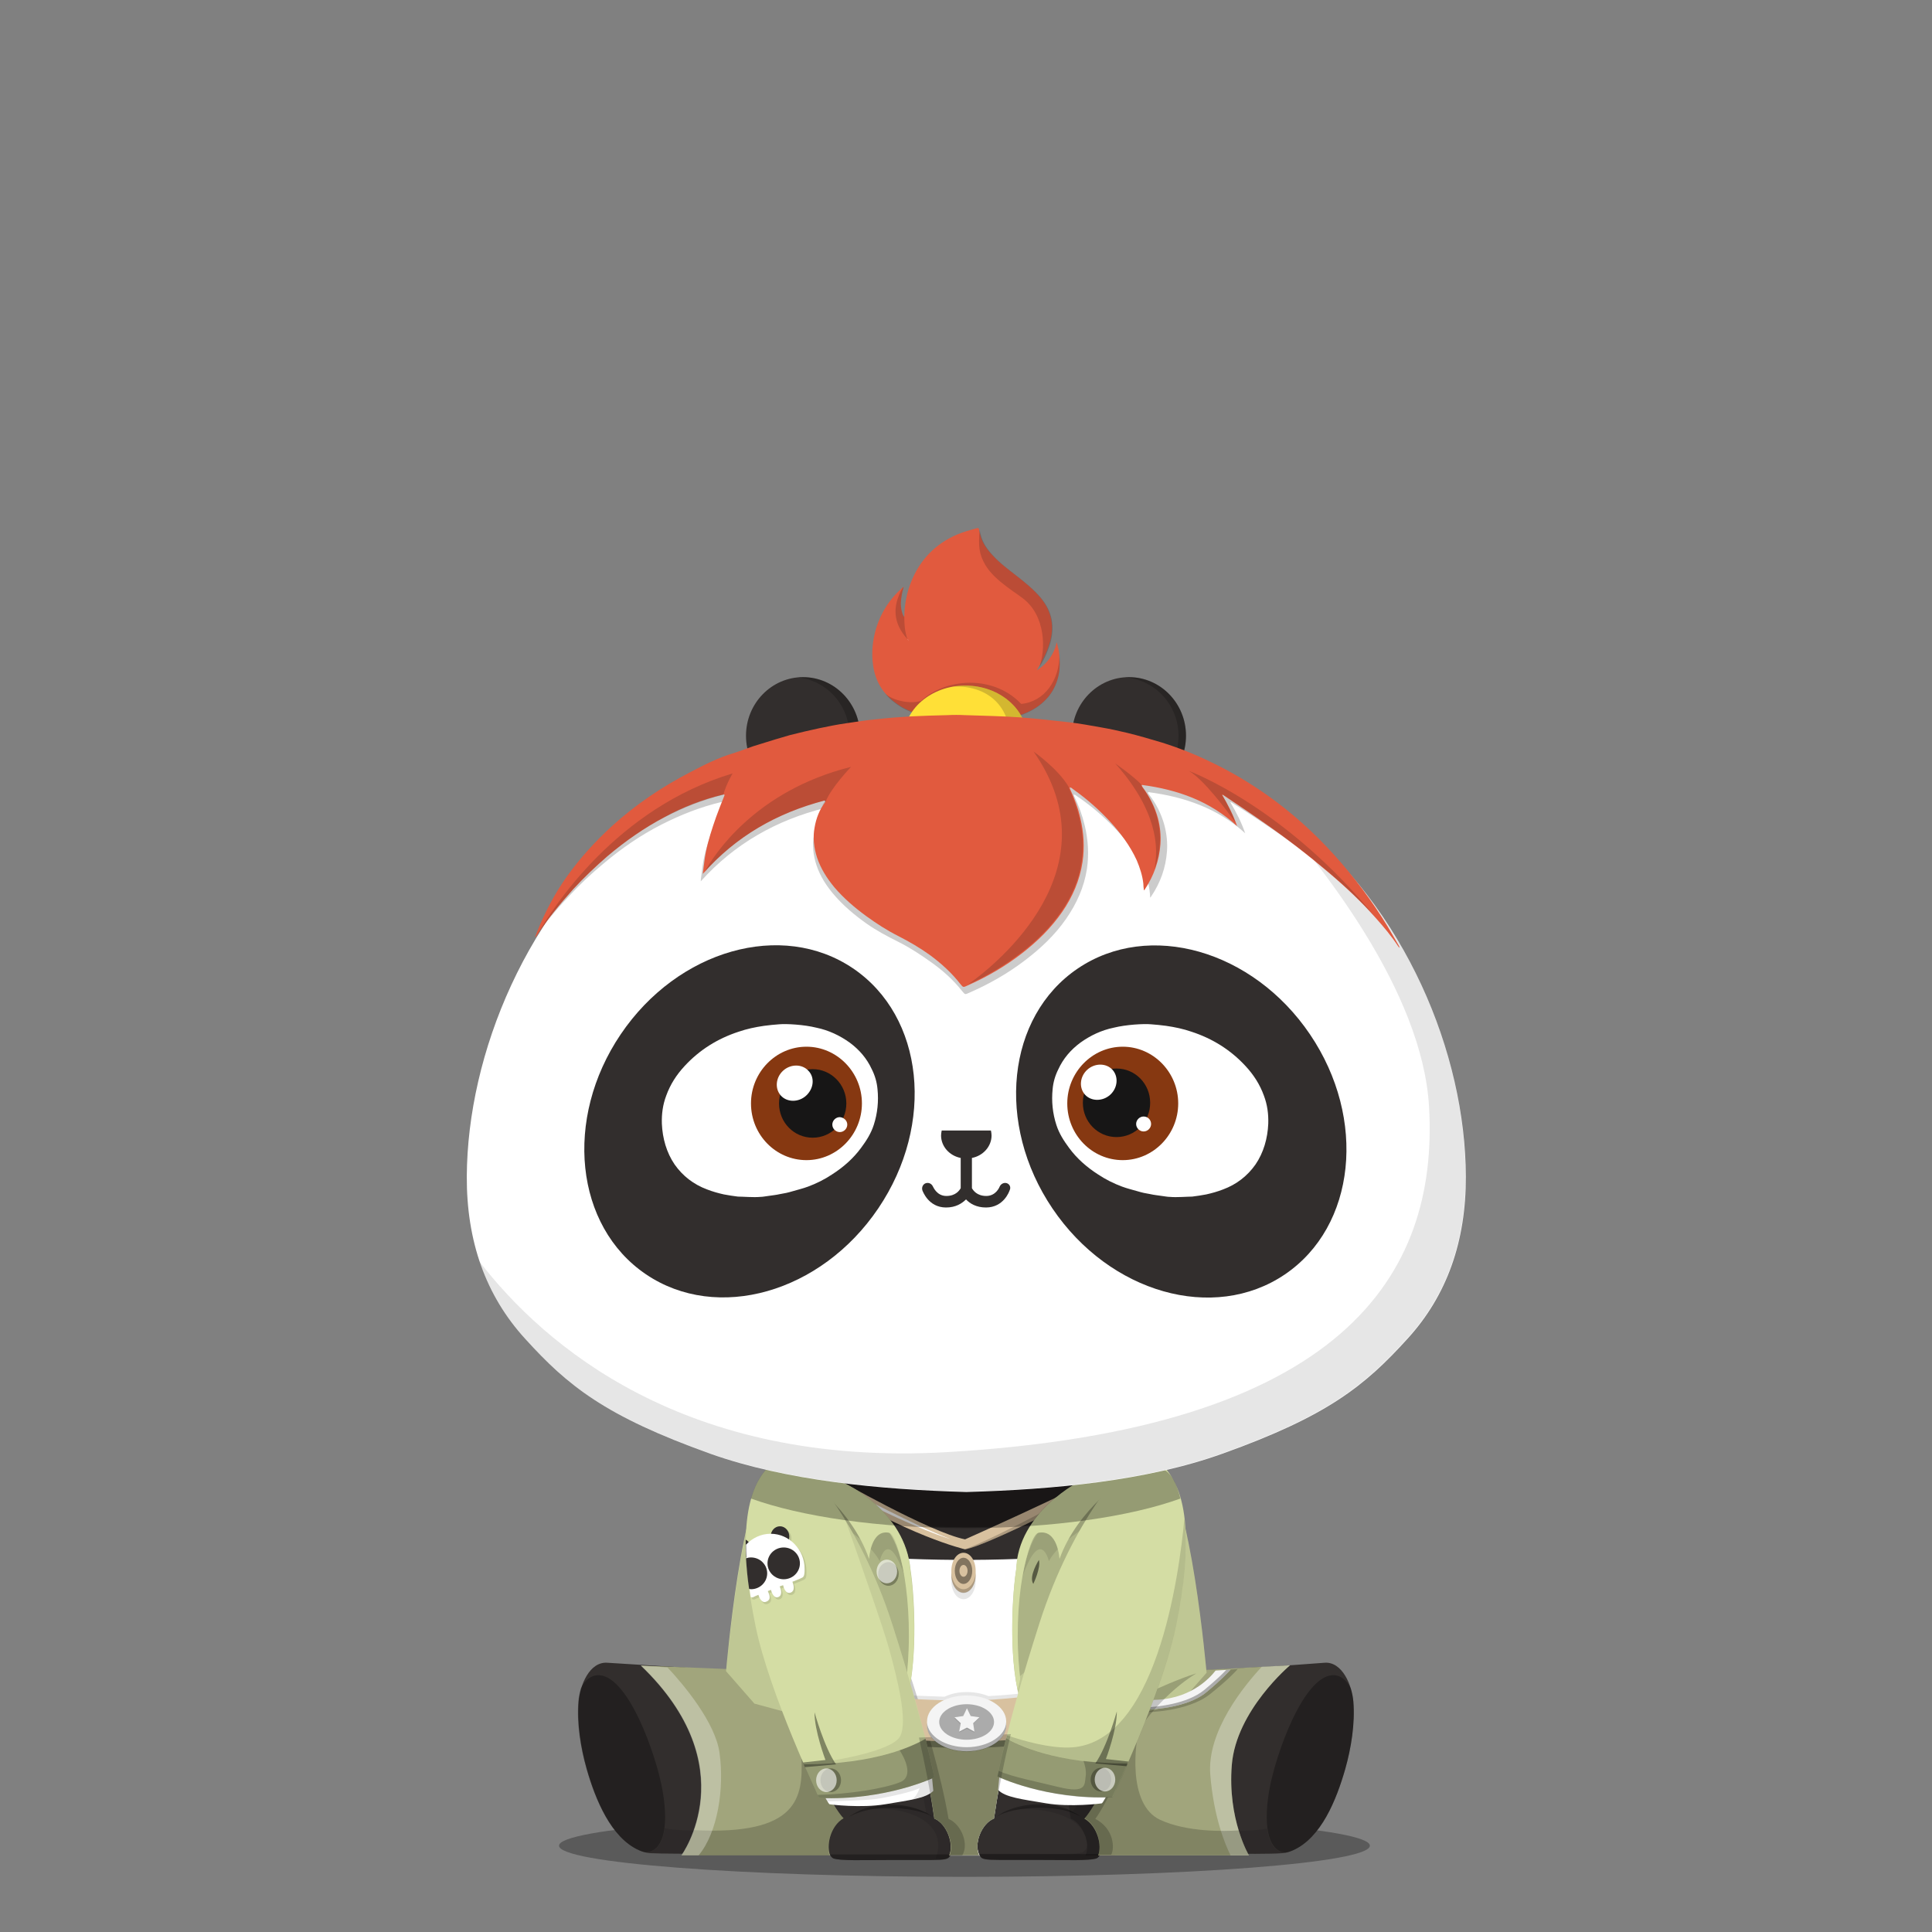 <svg version="1.1"  xmlns="http://www.w3.org/2000/svg" width="100%" height="100%" viewBox="0 0 620 620"><rect x="0" y="0" width="620" height="620" fill="#808080" stroke="none"/><g id="body"><g>		<path style="opacity:0.3;enable-background:new    ;" d="M439.6,592.3c0,5.5-58.3,10-130.1,10c-71.9,0-130.1-4.5-130.1-10   s58.3-10,130.1-10S439.6,586.8,439.6,592.3z"></path>	<path style="fill:#322E2D;" d="M195,533.6c-5.9-0.5-8.9,7.4-9.3,12.4c-0.6,7.1,0.7,15,2.6,21.7c2.8,9.8,7.8,22.1,16.8,26.1   c0.9,0.4,1.8,0.7,3.4,0.9c3.2,0.2,14.3,0.2,15.9,0.2c18.8,0.2,31,0.1,42.3,0.1l38.9,0.4h8.7l39-0.4c11.2,0,23.5,0.1,42.3-0.1   c1.6,0,12.7,0.1,15.9-0.2c1.6-0.1,2.5-0.5,3.4-0.9c9.1-4,14-16.3,16.8-26.1c1.9-6.7,3.2-14.7,2.6-21.7c-0.4-5-3.5-12.9-9.3-12.4   c-13.9,1.1-25.6,1.7-38.5,2.4l0.2-0.1c-0.6-4.6-2.5-13.1-3.7-22.2c-1.5-10.6-2.3-21.8-3-25c-1.2-5.8-2.3-14.7-6.9-17.2H246.9   c-4.6,2.5-5.7,11.4-6.9,17.2c-0.8,3.8-2.6,19-4.3,31.4c-0.9,6.8-1.8,12.3-2.3,15.9L195,533.6z"></path>	<path style="fill:#FFFFFF;" d="M252.6,543.6l28.5,51.9h39.7l37.6-53.6l28.3-5.9c-1.1-8.2-3.9-29.9-5.7-41.1   c-66.9,11-124,3.2-142.1,0.2c-1.7,11.3-4.5,32.7-5.6,40.9L252.6,543.6z"></path>	<path style="opacity:0.3;enable-background:new    ;" d="M191.5,537.6c-1.8,0.2-3.7,1.4-5.1,4.2l0,0c-0.4,1.4-0.7,2.9-0.8,4.1   c-0.6,7.1,0.7,15,2.6,21.7c2.8,9.8,7.8,22.1,16.8,26.1c0.7,0.3,1.3,0.6,2.3,0.7c5-0.2,7.6-6.9,5.3-19.9   C210.7,563.5,201.4,536.7,191.5,537.6z"></path>	<path style="opacity:0.3;enable-background:new    ;" d="M428.4,537.6c-9.9-0.9-19.2,25.9-21.1,37c-2.2,13,0.4,19.7,5.3,19.9   c0.9-0.2,1.6-0.4,2.3-0.7c9.1-4,14-16.3,16.8-26.1c1.9-6.7,3.2-14.6,2.6-21.7c-0.1-1-0.3-2.2-0.6-3.3l-0.2-0.8   C432.1,539,430.2,537.8,428.4,537.6z"></path>	<path style="opacity:0.1;enable-background:new    ;" d="M334.7,570.6l6,24.5l0,0l12.5-0.1c11.2,0,23.5,0.1,42.3-0.1   c1.6,0,12.7,0.1,15.9-0.2c0.4,0,0.8-0.1,1.1-0.1c-3.1-0.2-5.2-2.7-5.9-7.8l0,0c-5,1.1-36.7,3.2-42.1-10.4   c-10.1-25,16.8-38.5,16.8-38.5h-4.9h-13.1h-20.9l-1.7,11.8L334.7,570.6z"></path>	<path style="opacity:0.1;enable-background:new    ;" d="M281.1,556.2l-13.4-18.4h-16.4h-12.9c0,0,27,13.6,17,38.5   c-5.5,13.6-37.1,11.5-42.1,10.4l0,0c-0.7,5-2.8,7.6-5.9,7.8c0.3,0.1,0.7,0.1,1.1,0.1c3.2,0.2,14.3,0.2,15.9,0.2   c18.8,0.2,31,0.1,42.3,0.1l14.5-10.4v-28.3L281.1,556.2L281.1,556.2z"></path>	<path style="opacity:0.1;enable-background:new    ;" d="M199.6,590c0.1,0.1,0.3,0.2,0.4,0.4C199.8,590.2,199.7,590.1,199.6,590   L199.6,590z"></path>	<path style="opacity:0.2;enable-background:new    ;" d="M308.7,595.4c2.2-3.6-0.2-10.3-4.4-12c-4.5-26.7-22.2-78.4-30.6-89.8   l6.7,21.4l17,77.7l1.9,2.7L308.7,595.4L308.7,595.4z"></path>	<path style="opacity:0.2;enable-background:new    ;" d="M357.5,594.9c1.1-2,1-8.3-5.1-11.5c4-5.5,10.2-19.4,14.7-29.4   c1.8-3.9,13.5-35.4,12-54l-37.7,85.9l0.7,8.9L357.5,594.9z"></path>	<path style="fill:#322E2D;" d="M373.3,531.7c-1.2,3.8-6.4,17.7-8.2,21.6c-4.5,10-13.3,26.8-16.4,29.9c4.4,2.6,5.8,9.2,4.3,12.1   c-0.2,0.3-0.6,0.9-1.1,1.1c-2.4,0.8-8.8,0.5-19.3,0.5c-1.9,0-7.5,0-11.9,0c-4.5,0-5.6-0.3-6-1c-2.6-3.5,0-10.9,4.3-12.7   c4.2-28.9,12.4-53.4,16.1-63.7c0,0,12-41.1,30.7-49.5c0,0,4-1.2,6,0.8C371.9,470.7,387.5,484.5,373.3,531.7z"></path>	<path style="opacity:0.1;enable-background:new    ;" d="M373.3,531.7c8.8-29.2,6-45.3,2.9-53.8c-0.9-2.4-3.5-6.2-3.5-6.2   c5.5,30.1-10.4,75.8-12.1,79.7c-4.5,10-13.3,26.8-16.4,29.8c0.3,0.2,0.7,0.4,1,0.7c-9.2-4.3-20.2-1.1-20.2-1.1s8.9-1.1,16.1,1.9   c6.2,2.6,7.7,6.5,7.8,9.5c-0.1,0.4-0.2,0.8-0.4,1.1c-0.2,0.3-0.6,0.9-1.1,1.1c-2.4,0.8-8.8,0.5-19.3,0.5c-1.9,0-7.5,0-11.9,0   c-0.8,0-1.5,0-2.1,0c0.2,0.4,0.3,0.7,0.6,1c0.5,0.6,1.5,1,6,1c4.4,0,10,0,11.9,0c10.5,0,16.9,0.3,19.3-0.5c0.4-0.1,0.7-0.5,0.9-0.8   c0.8-1.8,0.7-4.7-0.4-7.3l-0.1-0.6c-0.2-0.2-0.4-0.5-0.6-0.7c-0.8-1.3-1.9-2.5-3.2-3.3c0.1-0.1,0.2-0.2,0.3-0.3c0,0-0.1,0-0.1-0.1   c1.6-1.6,4.9-7.1,8.2-13.4c2.9-5.5,5.9-11.5,7.9-16.1c0.1-0.1,0.2-0.4,0.3-0.7C367.1,548.8,372.2,535.4,373.3,531.7z"></path>	<g style="opacity:0.3;">		<g>			<g>				<path d="M319.9,583c0,0,0.3-0.2,0.9-0.7c0.3-0.2,0.7-0.4,1.1-0.7c0.5-0.2,1-0.5,1.6-0.7c2.4-1,5.9-1.9,9.9-1.9      c4-0.1,7.6,0.8,9.9,1.9c1.2,0.6,2.1,1.1,2.7,1.5s0.9,0.6,0.9,0.6s-0.4-0.2-1-0.5s-1.6-0.7-2.8-1.1c-2.4-0.8-5.9-1.3-9.7-1.3      c-3.8,0-7.3,0.6-9.7,1.3c-0.6,0.2-1.1,0.4-1.6,0.5c-0.5,0.2-0.9,0.4-1.2,0.5C320.3,582.8,319.9,583,319.9,583z"></path>			</g>		</g>	</g>	<path style="fill:#322E2D;" d="M246,531.7c1.2,3.8,6.4,17.7,8.2,21.6c4.5,10,13.3,26.8,16.4,29.9c-4.4,2.6-5.8,9.2-4.2,12.1   c0.2,0.3,0.6,0.9,1.1,1.1c2.4,0.8,8.8,0.5,19.3,0.5c1.9,0,7.5,0,11.9,0c4.5,0,5.6-0.3,6-1c2.6-3.5,0-10.9-4.3-12.7   c-4.2-28.9-12.4-53.4-16.1-63.7c0,0-12-41.1-30.7-49.5c0,0-4-1.2-6,0.8C247.4,470.7,231.7,484.5,246,531.7z"></path>	<path style="opacity:0.1;enable-background:new    ;" d="M304.8,588.4c-0.1-0.3-0.2-0.5-0.4-0.8l0,0l0,0c-1-1.8-2.4-3.3-4-4   c0-0.1,0-0.2,0-0.3c0,0-0.1,0-0.1-0.1c-4.2-28.9-12.4-53.4-16.1-63.7c0,0-6.9-23.7-18.4-38.8c8.1,22.4,27.7,77.2,31.4,101   c-9.2-4.2-20-1.1-20-1.1s8.9-1.1,16.1,1.9c11.4,4.8,6.9,14,6.9,14l1.4-0.1c-0.1,0.1-0.3,0.2-0.6,0.3c2.5-0.1,3.2-0.4,3.6-0.9   C306,594,305.9,591,304.8,588.4z"></path>	<g style="opacity:0.3;">		<g>			<g>				<path d="M299.3,583c0,0-0.4-0.2-1-0.5c-0.3-0.1-0.7-0.3-1.2-0.5s-1-0.3-1.6-0.5c-2.4-0.7-5.9-1.3-9.7-1.3      c-3.8-0.1-7.3,0.5-9.7,1.3c-1.2,0.4-2.2,0.8-2.8,1.1c-0.6,0.3-1,0.5-1,0.5s0.3-0.2,0.9-0.6c0.6-0.4,1.5-0.9,2.7-1.5      c2.4-1.1,5.9-2,9.9-1.9c4,0,7.5,0.9,9.9,1.9c0.6,0.3,1.1,0.5,1.6,0.7c0.4,0.3,0.8,0.5,1.1,0.7C299,582.7,299.3,583,299.3,583z"></path>			</g>		</g>	</g>	<path style="opacity:0.3;enable-background:new    ;" d="M267.4,596.4c2.4,0.8,8.8,0.5,19.3,0.5c1.9,0,7.5,0,11.8,0   c4.5,0,5.6-0.3,6-1c0.2-0.2,0.3-0.5,0.5-0.8h-38.7c0,0,0,0.1,0.1,0.1C266.5,595.7,266.9,596.2,267.4,596.4z"></path>	<path style="opacity:0.3;enable-background:new    ;" d="M351.9,596.3c-2.4,0.8-8.8,0.5-19.3,0.5c-1.9,0-7.5,0-11.9,0   c-4.5,0-5.6-0.3-6-1c-0.2-0.2-0.3-0.5-0.5-0.8H353c0,0,0,0.1-0.1,0.1C352.8,595.6,352.4,596.2,351.9,596.3z"></path>	<path style="opacity:0.3;enable-background:new    ;" d="M309.9,490.1c27.7,0,52.4-3.7,68.3-9.4c-1-4-2.5-7.7-5.2-9.2H246.9   c-2.7,1.5-4.2,5.2-5.2,9.2C257.5,486.4,282.2,490.1,309.9,490.1z"></path>	<g>		<path style="fill:#9D9D9D;" d="M377,476.6c0.1,0.3,0.2,0.6,0.3,0.9C377.2,477.2,377.1,476.9,377,476.6z"></path>		<path style="fill:#9D9D9D;" d="M375.9,474.4c0.2,0.3,0.3,0.6,0.5,0.9C376.2,475,376.1,474.7,375.9,474.4z"></path>		<path style="fill:#9D9D9D;" d="M376.5,475.5c0.1,0.3,0.3,0.6,0.4,0.9C376.8,476.1,376.6,475.8,376.5,475.5z"></path>		<path style="fill:#9D9D9D;" d="M374.7,472.8c0.2,0.2,0.4,0.5,0.6,0.7C375.1,473.2,374.9,473,374.7,472.8z"></path>		<path style="fill:#9D9D9D;" d="M375.3,473.5c0.2,0.2,0.4,0.5,0.5,0.8C375.7,474,375.5,473.8,375.3,473.5z"></path>		<path style="fill:#9D9D9D;" d="M373.9,472.1c0.2,0.2,0.4,0.4,0.6,0.6C374.3,472.4,374.1,472.2,373.9,472.1z"></path>		<path style="fill:#9D9D9D;" d="M373,471.5c0.3,0.1,0.5,0.3,0.7,0.5C373.6,471.8,373.3,471.6,373,471.5z"></path>		<path style="fill:#9D9D9D;" d="M378.3,480.7c0-0.1-0.1-0.2-0.1-0.3C378.2,480.4,378.2,480.5,378.3,480.7L378.3,480.7z"></path>		<path style="fill:#9D9D9D;" d="M377.4,477.7c0.1,0.3,0.2,0.7,0.3,1C377.6,478.3,377.5,478,377.4,477.7z"></path>		<path style="fill:#9D9D9D;" d="M377.8,479c0.1,0.3,0.2,0.6,0.3,1C378,479.6,377.9,479.3,377.8,479z"></path>		<path style="fill:#B7D08B;" d="M374.6,472.6l0.1,0.1C374.6,472.7,374.6,472.7,374.6,472.6z"></path>		<path style="fill:#B7D08B;" d="M378.1,480c0,0.1,0.1,0.2,0.1,0.4C378.1,480.2,378.1,480.1,378.1,480z"></path>		<path style="fill:#B7D08B;" d="M376.9,476.4c0,0.1,0,0.1,0.1,0.2C376.9,476.5,376.9,476.5,376.9,476.4z"></path>		<path style="fill:#B7D08B;" d="M373.8,472l0.1,0.1C373.9,472,373.8,472,373.8,472z"></path>		<path style="fill:#B7D08B;" d="M377.3,477.5c0,0.1,0,0.1,0.1,0.2C377.4,477.6,377.3,477.6,377.3,477.5z"></path>		<path style="fill:#B7D08B;" d="M376.4,475.3c0,0.1,0.1,0.1,0.1,0.2C376.4,475.4,376.4,475.4,376.4,475.3z"></path>		<path style="fill:#B7D08B;" d="M377.7,478.7c0,0.1,0.1,0.2,0.1,0.3C377.8,478.9,377.7,478.8,377.7,478.7z"></path>		<path style="fill:#B7D08B;" d="M375.8,474.3l0.1,0.1C375.9,474.4,375.9,474.4,375.8,474.3z"></path>	</g></g></g><g id="clothes"><g>		<path style="fill:#FFFFFF;" d="M319,583.6c4.2-28.9,12.4-53.4,16.1-63.7c0,0,2.7-9.4,7.6-20.2c-25.5,1.9-48.3,1.4-66.4,0.1   c4.9,10.7,7.6,20.1,7.6,20.1c3.6,10.3,11.8,34.8,16,63.7c4,1.7,6.4,8.1,4.8,11.8h9.5C312.5,591.6,315,585.2,319,583.6z"></path>	<path style="fill:#A1A57C;" d="M319,583.6c1.4-9.6,3.1-18.7,5.1-26.9l-29.2,1.1c1.8,7.9,3.6,16.6,4.9,25.8c4,1.7,6.4,8.1,4.8,11.8   h9.6C312.5,591.6,315,585.2,319,583.6z"></path>	<path style="opacity:0.2;enable-background:new    ;" d="M362.7,583.6c1.4-9.6,3.2-18.7,5.2-26.9l-29.2,1.1   c1.8,7.9,3.6,16.6,4.9,25.8c4,1.7,6.4,8.1,4.8,11.8h9.5C356.2,591.6,358.7,585.2,362.7,583.6z"></path>	<path style="fill:#A1A57C;" d="M414,534.4l-27.3,1.5c-5,0.9-16.4,6.6-16.4,6.6l-1.4,0.5c-1.8,4.4-3.7,8.8-4.5,10.7   c-4.5,10-13.3,26.8-16.4,29.9c4.3,2.5,5.7,8.8,4.4,11.8h48.4c0,0-6.9-11.5-5.5-29S414,534.4,414,534.4z"></path>	<path style="fill:#FFFFFF;" d="M371.7,471.1c-2-2-6-0.8-6-0.8c-9.7,4.4-17.6,17.6-22.9,29.3c11.6-0.9,23.8-2.2,36.4-4.2   C378.7,477.3,371.7,471.1,371.7,471.1z"></path>	<path style="fill:#3B3534;" d="M253.3,470.4c0,0-4-1.2-6,0.8c0,0-7,6.2-7.4,24.5c7.3,1.2,19.9,3,36.4,4.2   C271,488.1,263.1,474.8,253.3,470.4z"></path>	<path style="fill:#A1A57C;" d="M270.7,583.5c-3.1-3-11.9-19.8-16.4-29.9c-0.9-2-2.8-6.5-4.5-11c-4.4-2.2-16.7-7-16.7-7l-27.4-1.1   c33.9,32.5,13,60.9,13,60.9h47.7C265.1,592.4,266.4,586,270.7,583.5z"></path>	<path style="opacity:0.2;enable-background:new    ;" d="M270.7,583.5c-3.1-3-11.9-19.8-16.4-29.9c-0.9-2-2.8-6.5-4.6-11   c-1.6-0.8-4.1-1.8-6.7-2.8c5.2,5,13.8,14.7,14.2,24.3c0.5,12.6-0.8,25-34.7,23.2c-1.8,5.1-4,8.1-4,8.1h47.7   C265.1,592.4,266.4,586,270.7,583.5z"></path>	<path style="opacity:0.2;enable-background:new    ;" d="M304.4,583.7c-4.5-26.7-22.2-78.4-30.6-89.8l0.5,1.7   c6.1,12.3,9.6,24.2,9.6,24.2c3.6,10.3,11.8,34.9,16,63.8c4,1.7,6.4,8.1,4.8,11.8h4.1C311,591.9,308.6,585.5,304.4,583.7z"></path>	<path style="fill:#D8C19F;" d="M268.2,474.4c0,0,30.1,17.3,41.5,19.6c0,0,34.8-15.5,44.5-21.2l2.5,2.5c0,0-39,20.6-47,21.9   c0,0-19-4.4-45.2-21.4L268.2,474.4z"></path>	<ellipse style="opacity:0.1;enable-background:new    ;" cx="309.2" cy="507.4" rx="3.9" ry="5.8"></ellipse>	<path style="fill:#D8C19F;" d="M313.1,504.1c0-3.2-1.7-5.8-3.9-5.8s-3.9,2.6-3.9,5.8c0,0.2,0,0.4,0,0.6s0,0.4,0,0.6   c0,3.2,1.7,5.8,3.9,5.8s3.9-2.6,3.9-5.8c0-0.2,0-0.4,0-0.6S313.1,504.3,313.1,504.1z"></path>	<path style="opacity:0.2;enable-background:new    ;" d="M309.2,510c-2,0-3.7-2.3-3.9-5.2c0,0.2,0,0.4,0,0.6c0,3.2,1.7,5.8,3.9,5.8   s3.9-2.6,3.9-5.8c0-0.2,0-0.4,0-0.6C312.9,507.7,311.2,510,309.2,510z"></path>	<ellipse style="opacity:0.4;enable-background:new    ;" cx="309.2" cy="504.1" rx="2.8" ry="4.2"></ellipse>	<ellipse style="fill:#D8C19F;" cx="309.2" cy="504.1" rx="1.3" ry="1.9"></ellipse>	<path style="opacity:0.2;enable-background:new    ;" d="M355.4,474c-6.4,3.5-34.9,19.2-45.8,23.2c0.1,0,0.1,0,0.1,0   c8-1.2,47-21.9,47-21.9L355.4,474z"></path>	<path style="fill:#FFFFFF;" d="M273,478.6c0,0,20.4,10.9,32,15.3c0,0-10.3-2.8-33.5-14.9L273,478.6z"></path>	<path style="fill:#D4DDA4;" d="M233,536.3c0,0,5.1-60.5,14.7-64.5L260,468l11.2,8.1c0,0,19.3,8.7,21,27.7c1.1,6.8,2.5,27.3-1,41   l-20.3,9.7l-28.8-7.8L233,536.3z"></path>	<path style="opacity:0.1;enable-background:new    ;" d="M233,536.3c0,0,5.7-62.7,14.7-64.5L260,468l11.2,8.1c0,0,19.3,8.7,21,27.7   c1.1,6.8,2.5,27.3-1,41l-20.3,9.7l-28.8-7.8L233,536.3z"></path>	<path style="opacity:0.1;enable-background:new    ;" d="M263,476.1c0,0,13.2,12.5,15.6,23.1c0,0,0.2-8.5,5.9-8   c2,0.2,9.8,15.6,6.5,46.7l-2.6-2.3l-13-34.4L263,476.1z"></path>	<g>		<path style="opacity:0.1;enable-background:new    ;" d="M284.5,491.2c-3.5-0.3-4.9,2.9-5.5,5.4c1.4,1.5,2.6,3,3.3,4.4    c0,0,2.5-11.2,8,4.7C288.5,496.2,285.6,491.4,284.5,491.2z"></path>		<path style="opacity:0.1;enable-background:new    ;" d="M263.5,477.2l5.7,11.7c1.8,1.2,5,3.3,7.8,5.9c-3.4-7.5-10.3-14.9-13-17.6    C263.9,477.2,263.7,477.2,263.5,477.2z"></path>	</g>	<path style="fill:#D4DDA4;" d="M291.7,542.4c2.8-13.6,1.4-32.1,0.4-38.6c-1.7-19-21-27.7-21-27.7l-6.6-4.8l-1.8-0.7l-4.5,3.5   c0,0,15,9.8,20.7,26.2c0,0,0.5-9.7,6.5-8.4c2.8,0.8,8.3,21.2,5.5,47L291.7,542.4z"></path>	<path style="fill:#D4DDA4;" d="M387.2,536.8c0,0-5.1-58.6-14.5-65l-12.9-3.9l-11.7,8.1c0,0-20.2,8.7-22,27.7   c-1.1,6.8-2.6,27.3,1,41l21.3,9.7l30.2-7.8L387.2,536.8z"></path>	<path style="opacity:0.1;enable-background:new    ;" d="M387.2,536.8c0,0-5.1-58.6-14.5-65l-12.9-3.9l-14.7,8.1   c0,0-17.8,8.8-19,27.7c-1.1,6.8-2.6,27.3,1,41l21.3,9.7l30.2-7.8L387.2,536.8z"></path>	<path style="opacity:0.1;enable-background:new    ;" d="M356.7,476.1c0,0-13.9,12.5-16.4,23.1c0,0-0.3-8.5-6.2-8   c-2.1,0.2-10.2,15.6-6.8,46.7l2.7-2.3l13.6-34.4L356.7,476.1z"></path>	<g>		<path style="opacity:0.1;enable-background:new    ;" d="M333.2,491.6c3.7-0.3,6.2,2.5,6.8,5c-1.5,1.5-2.7,3-3.4,4.4    c0,0-2.6-11.2-8.4,4.7C330,496.2,332,491.8,333.2,491.6z"></path>		<path style="opacity:0.1;enable-background:new    ;" d="M356.1,477.2l-6,11.7c-1.9,1.2-5.2,3.3-8.2,5.9    c3.5-7.5,10.8-14.9,13.6-17.6C355.7,477.2,355.9,477.2,356.1,477.2z"></path>	</g>	<path style="fill:#D4DDA4;" d="M326.6,542.4c-2.9-13.6-1.5-32.1-0.5-38.6c0.4-18.7,21-28.8,21-28.8l8-4.4l4.7-2.6l1.8,6.1   c0,0-15.7,9.8-21.6,26.2c0,0-0.5-9.7-6.8-8.4c-3,0.8-8.7,21.2-5.8,47L326.6,542.4z"></path>	<path style="opacity:0.3;fill:#FFFFFF;enable-background:new    ;" d="M414,534.4l-9.1,0.5c-5.5,5.9-17.7,20.7-16.5,34.7   c1.1,13.5,4.7,22.2,6.5,25.8h5.9c0,0-6.9-11.5-5.5-29S414,534.4,414,534.4z"></path>	<path style="opacity:0.3;fill:#FFFFFF;enable-background:new    ;" d="M224.2,595.4c6.1-7.3,8.3-21.4,6.7-32.9   c-1.3-9.7-11.6-22-16.7-27.4l-8.6-0.6c33.9,32.5,13,60.9,13,60.9H224.2z"></path>	<g>		<path style="opacity:0.2;enable-background:new    ;" d="M394.9,535.8c-0.9,1-3,3.3-7.7,7.2c-6.5,5.4-18.5,5.6-19.4,5.6l-0.5,0.9    c0,0,13.8,0,21.1-5.9c6.1-4.9,8.2-7.3,8.8-8L394.9,535.8z"></path>		<path style="fill:#F4F4F4;" d="M369.3,545.5l-1.6,3.1c0,0,12.8,0,19.5-5.6c4.7-3.9,6.8-6.2,7.7-7.2l-4.8,0.3    C388,538.8,381.5,545.7,369.3,545.5z"></path>		<path style="opacity:0.3;enable-background:new    ;" d="M386.5,542.3c-5.6,4.6-15.2,5.4-18.4,5.6l-0.4,0.7c0,0,12.8,0,19.5-5.6    c4.7-3.9,6.8-6.2,7.7-7.2l-1.4,0.1C392.3,537.2,390.2,539.2,386.5,542.3z"></path>	</g>	<path style="opacity:0.1;enable-background:new    ;" d="M328.3,549.9l0.8-6.6c0,0-6,0.7-11.9,1c-2-0.8-4.3-1.3-6.9-1.3   c-2.7,0-5.1,0.5-7.2,1.5c-6.1-0.2-12.6-0.5-12.6-0.5l0.5,6h37.3L328.3,549.9L328.3,549.9z"></path>	<path style="opacity:0.3;enable-background:new    ;" d="M290.9,547.1c0,0,12.8,0.7,19.4,0.7s18.4-1.3,18.4-1.3l-1.6,13.5   c0,0-12,1.7-31,0.5l-4.2-0.8L290.9,547.1z"></path>	<path style="fill:#D8C19F;" d="M290.4,545.1c0,0,13.1,0.7,19.8,0.7c6.7,0,18.8-1.3,18.8-1.3l-1.6,13.5c0,0-12.3,1.7-31.7,0.5   l-4.2-0.8L290.4,545.1z"></path>	<path style="opacity:0.2;enable-background:new    ;" d="M348,583.5c4.3,2.5,5.7,8.8,4.4,11.8h48.4c0,0-1.7-2.9-3.3-7.9   c-4.5,0.3-16.6,0.6-25.2-3.4c-10.8-5-7.8-25.6-6.8-28.5c0.8-2.3,8.6-12.5,18.4-18.5c-5.6,1.7-13.6,5.4-13.6,5.4l-1.4,0.5   c-1.8,4.4-3.7,8.8-4.5,10.7C359.9,563.7,351.1,580.5,348,583.5z"></path>	<path style="opacity:0.2;enable-background:new    ;" d="M377.8,512.6c-0.9,5.7-2.4,12.2-4.6,19.4c-1.2,3.8-7,17.7-8.7,21.6   c-4.5,10-13.3,26.8-16.4,29.9c4.2,2.5,5.6,8.6,4.4,11.7h4.1c1.1-2,1-8.3-5.1-11.5c4-5.5,10.2-19.4,14.7-29.4   C367.6,551.2,375.5,530.4,377.8,512.6z"></path>	<path style="fill:#FFFFFF;" d="M264.2,575.7c0,0,1.7,3.2,2,3.3s10.2,1.3,17.9,0c7.7-1.3,13.1-1.9,15.4-4.3l-0.5-5.2l-15.7,2.6   L264.2,575.7z"></path>	<path style="fill:#D4DDA4;" d="M258.5,470.6c0,0,17,16.8,27.8,50.5s13.5,49.3,13.5,49.3s-15.5,7.5-36.9,6.6c0,0-15.9-33.2-20.4-55   s-5.2-42.5,4.5-51.6C256.6,461.4,258.5,470.6,258.5,470.6z"></path>	<path style="opacity:0.3;enable-background:new    ;" d="M297,558c-3.5,2.1-15.9,8.2-39,8.2c2.8,6.5,4.9,10.8,4.9,10.8   c21.4,0.9,36.9-6.6,36.9-6.6S299.1,566.4,297,558z"></path>	<path style="opacity:0.4;enable-background:new    ;" d="M258.3,567.1l10-0.9c-3.8-5.4-6.9-16.7-6.9-16.7   c-0.1,5.8,3.5,15.3,3.5,15.3l-7.2,0.8C257.9,566.1,258.1,566.6,258.3,567.1z"></path>	<ellipse style="opacity:0.3;enable-background:new    ;" cx="266.6" cy="571.3" rx="3.3" ry="3.8"></ellipse>	<ellipse style="opacity:0.6;fill:#FFFFFF;enable-background:new    ;" cx="265.2" cy="571.3" rx="3.3" ry="3.8"></ellipse>	<ellipse style="opacity:0.3;enable-background:new    ;" cx="285.1" cy="505.1" rx="3.3" ry="3.8"></ellipse>	<ellipse style="opacity:0.6;fill:#FFFFFF;enable-background:new    ;" cx="284.6" cy="504.3" rx="3.3" ry="3.8"></ellipse>	<path style="opacity:0.2;enable-background:new    ;" d="M297,558c-1.4,0.8-4.1,2.2-8.3,3.7c1.6,2.4,4.6,8.4,0.2,10.2   c-5.2,2.1-16.6,3.9-26.5,4.1c0.3,0.7,0.5,1,0.5,1c21.4,0.9,36.9-6.6,36.9-6.6S299.1,566.4,297,558z"></path>	<g style="opacity:0.2;">		<path style="opacity:0.35;enable-background:new    ;" d="M266.9,565l0.3,0.9c17.2-1.3,26.8-6.1,29.8-7.9    c-2.1-8.1-5.4-20.3-10.7-36.9c-4.5-14.1-10-25.1-15-33.3c4.7,13.3,12.4,35.3,14.1,41.6c2.5,9.2,6.1,23.1,3.4,27.9    C286,562.1,266.9,565,266.9,565z"></path>	</g>	<path style="opacity:0.1;enable-background:new    ;" d="M265,577.1c0.2,0.3,0.4,0.7,0.6,1c2.8-0.1,12.1-0.3,15.6-0.8   c4.2-0.6,12.1-2.4,13.9-3.5c0,0-0.5,2-2.2,3.6c3.1-0.7,5.3-1.4,6.6-2.8l-0.4-4.1C296.2,572,282.9,577.4,265,577.1z"></path>	<path style="opacity:0.1;enable-background:new    ;" d="M258.8,504.2c0-4-2-7.4-5-9.4c0.1-0.3,0.2-0.6,0.2-1c0-1.8-1.4-3.3-3-3.3   c-1.4,0-2.6,1-2.9,2.4c-0.1,0-0.1,0-0.2,0c-2.7,0-5.1,1-7,2.6c-0.3-0.3-0.6-0.6-1-0.8c0,0.6,0,1.1,0,1.7l0,0c0,0.1,0,0.3,0,0.4   c0,1.2,0,2.4,0.1,3.6l0,0l0,0l0,0c0,0.1,0,0.2,0,0.3l0,0c0.2,3.2,0.5,6.5,1,9.8l0,0c0.1,0.9,0.2,1.8,0.4,2.7   c0.2,0.1,0.5,0.1,0.7,0.1c0.6-0.3,1.2-0.6,1.8-0.8c0.2,0.8,1,2.8,2.5,2.2c1.8-0.7,0.9-2.4,0.5-3.4c0.3-0.1,0.7-0.3,1-0.4   c0.2,0.7,0.9,2.9,2.4,2.3c1.4-0.6,0.8-2.6,0.4-3.4c0.4-0.1,0.7-0.3,1.1-0.4c0.2,0.8,0.8,2.9,2.4,2.4c1.6-0.6,0.9-2.7,0.6-3.5   c1-0.4,2.1-0.8,3.1-1.3C258.9,506.7,258.8,505.3,258.8,504.2z"></path>	<path style="fill:#322E2D;" d="M239.4,499.9c0.9-0.6,1.6-1.6,1.6-2.9s-0.7-2.4-1.7-2.9C239.3,495.9,239.3,497.9,239.4,499.9z"></path>	<ellipse style="fill:#322E2D;" cx="250.3" cy="493.1" rx="3" ry="3.3"></ellipse>	<path style="fill:#FFFFFF;" d="M355.6,575.4c0,0-1.7,3.2-2,3.3s-10.2,1.3-17.9,0c-7.7-1.3-13.1-1.9-15.4-4.3l0.5-5.2l15.7,2.6   L355.6,575.4z"></path>	<path style="fill:#D4DDA4;" d="M361.4,470.3c0,0-17,16.8-27.8,50.5s-13.5,49.3-13.5,49.3s15.5,7.5,36.9,6.6c0,0,15.9-33.2,20.4-55   s5.2-42.5-4.5-51.6S361.4,470.3,361.4,470.3z"></path>	<g style="opacity:0.35;">		<path style="opacity:0.43;enable-background:new    ;" d="M361.9,566c-2.5,5.7-4.4,9.6-4.8,10.6    C357.5,575.6,359.4,571.6,361.9,566z"></path>		<path style="opacity:0.43;enable-background:new    ;" d="M357,576.6c-0.1,0.1-0.1,0.2-0.1,0.2S357,576.7,357,576.6z"></path>		<path style="opacity:0.43;enable-background:new    ;" d="M380.1,487.3c-1.7,18.1-9,73.2-37.3,73.5c-6.3,0.1-14-2-19.6-3.9    c-0.1,0.3-0.2,0.6-0.2,0.9c3.5,2.1,15.9,8.2,38.9,8.2c5.1-11.6,12.6-30.2,15.5-44.2C380,509.2,381.3,497.1,380.1,487.3z"></path>	</g>	<path style="opacity:0.3;enable-background:new    ;" d="M322.9,557.8c3.5,2.1,15.9,8.2,39,8.2c-2.8,6.5-4.9,10.8-4.9,10.8   c-21.4,0.9-36.9-6.7-36.9-6.7S320.8,566.1,322.9,557.8z"></path>	<path style="opacity:0.4;enable-background:new    ;" d="M361.5,566.8l-10-0.9c3.8-5.4,6.9-16.7,6.9-16.7   c0.1,5.8-3.5,15.3-3.5,15.3l7.2,0.8C361.9,565.8,361.7,566.3,361.5,566.8z"></path>	<path style="opacity:0.2;enable-background:new    ;" d="M347.7,565.1c0.4,1.1,1,3.2,0.7,5c-0.4,2.5,0.4,5.6-8.6,3.4   c-7.2-1.8-14.8-3.2-19.3-5.2c-0.3,1.2-0.4,1.8-0.4,1.8s15.4,7.5,36.8,6.6c0,0,2.1-4.3,4.9-10.8   C356.6,565.9,351.9,565.6,347.7,565.1z"></path>	<ellipse style="opacity:0.3;enable-background:new    ;" cx="353.3" cy="571.1" rx="3.3" ry="3.8"></ellipse>	<ellipse style="opacity:0.6;fill:#FFFFFF;enable-background:new    ;" cx="354.6" cy="571.1" rx="3.3" ry="3.8"></ellipse>	<path style="fill:#FFFFFF;" d="M258.2,503.5c0-6.2-4.9-11.3-10.9-11.3c-3.1,0-5.9,1.4-7.9,3.5c0,5.3,0.6,10.9,1.5,16.8   c0.2,0.1,0.5,0.1,0.7,0.1c0.6-0.3,1.2-0.6,1.8-0.8c0.2,0.8,1,2.8,2.5,2.2c1.8-0.7,0.9-2.4,0.5-3.4c0.3-0.1,0.7-0.3,1-0.4   c0.2,0.7,0.9,2.9,2.4,2.3c1.4-0.6,0.8-2.6,0.4-3.4c0.4-0.1,0.7-0.3,1.1-0.4c0.2,0.8,0.8,2.9,2.4,2.4c1.6-0.6,0.9-2.7,0.6-3.5   c1-0.4,2.1-0.8,3.1-1.3C258.2,506,258.2,504.6,258.2,503.5z"></path>	<ellipse style="fill:#322E2D;" cx="251.5" cy="501.7" rx="5.2" ry="5.1"></ellipse>	<path style="fill:#322E2D;" d="M246.2,504.9c0-2.8-2.3-5.1-5.2-5.1c-0.6,0-1.1,0.1-1.6,0.3c0.2,3.2,0.5,6.5,1,9.8   c0.2,0,0.4,0.1,0.6,0.1C243.9,510,246.2,507.7,246.2,504.9z"></path>	<path style="opacity:0.5;enable-background:new    ;" d="M333.4,500.6c0,0-3.4,5.3-1.8,7.7C331.6,508.3,334.1,503.1,333.4,500.6z"></path>	<path style="opacity:0.3;enable-background:new    ;" d="M309.9,490.4c28,0,52.9-3.7,68.9-9.5c-1-4-2.5-7.8-5.3-9.3H245.8   c-1.7,1.9-3.5,4.8-4.8,9.3C257.1,486.7,281.9,490.4,309.9,490.4z"></path>	<path style="opacity:0.2;enable-background:new    ;" d="M319.1,583.7c1.4-9.7,3.2-18.9,5.3-27.2l-29.5,1.1   c1.8,8,3.6,16.8,4.9,26.1c4,1.7,6.6,8.2,4.9,11.9h9.6C312.5,591.8,315.1,585.3,319.1,583.7z"></path>	<g>		<path style="fill:#F4F4F4;" d="M322.9,552.4L322.9,552.4c0-4.6-5.7-8.3-12.7-8.3s-12.7,3.7-12.7,8.3l0,0l0,0v1.3    c0,4.6,5.7,8.3,12.7,8.3s12.7-3.7,12.7-8.3V552.4L322.9,552.4z"></path>		<path style="opacity:0.3;enable-background:new    ;" d="M310.2,560.7c-6.8,0-12.3-3.5-12.7-7.8v0.9c0,4.6,5.7,8.3,12.7,8.3    s12.7-3.7,12.7-8.3v-1.2C322.8,557,317.1,560.7,310.2,560.7z"></path>		<ellipse style="opacity:0.3;enable-background:new    ;" cx="310.2" cy="552.6" rx="8.8" ry="5.7"></ellipse>		<polygon style="opacity:0.1;enable-background:new    ;" points="310.2,548.5 311.4,551 314.2,551.4 312.2,553.3 312.7,556     310.2,554.8 307.8,556 308.2,553.3 306.2,551.4 309,551   "></polygon>		<polygon style="fill:#F4F4F4;" points="310.3,548.2 311.5,550.7 314.3,551.1 312.3,553 312.7,555.7 310.3,554.4 307.8,555.7     308.3,553 306.3,551.1 309.1,550.7   "></polygon>	</g></g></g><g id="ear"><g>	<ellipse style="fill:#322E2D;" cx="257.7" cy="236.1" rx="18.3" ry="18.8"></ellipse>	<path style="opacity:0.2;enable-background:new    ;" d="M254.5,237.4c-4.9,1.1-9.6,2.5-14.3,4.2c2.3,7.6,9.3,13.2,17.5,13.2   c10.1,0,18.3-8.4,18.3-18.8c0-0.8-0.1-1.5-0.1-2.3c-0.1,0-0.3,0-0.4,0C268.5,234.7,261.5,235.9,254.5,237.4z"></path>	<path style="opacity:0.2;enable-background:new    ;" d="M257.7,217.3c-0.6,0-1.2,0-1.7,0.1c9.3,0.9,16.6,8.9,16.6,18.7   s-7.3,17.8-16.6,18.7c0.6,0.1,1.2,0.1,1.7,0.1c10.1,0,18.3-8.4,18.3-18.8S267.8,217.3,257.7,217.3z"></path>	<ellipse style="fill:#322E2D;" cx="362.3" cy="236.1" rx="18.3" ry="18.8"></ellipse>	<path style="opacity:0.2;enable-background:new    ;" d="M379.8,241.5c-2.3-0.8-4.6-1.6-7-2.2c-5.9-1.7-11.8-3-17.8-3.9   c-3.6-0.6-7.3-1.1-10.9-1.6c-0.1,0.7-0.1,1.5-0.1,2.2c0,10.4,8.2,18.8,18.3,18.8C370.6,254.8,377.5,249.2,379.8,241.5z"></path>	<path style="opacity:0.2;enable-background:new    ;" d="M362.3,217.3c-0.4,0-0.8,0-1.2,0.1c9.5,0.7,17.1,8.8,17.1,18.7   s-7.5,18-17.1,18.7c0.4,0,0.8,0.1,1.2,0.1c10.1,0,18.3-8.4,18.3-18.8S372.4,217.3,362.3,217.3z"></path></g></g><g id="head"><path style="fill:#FFFFFF;" d="M414.6,262.7c-25.8-20.1-59-28.7-104.4-28.7c-0.1,0-0.1,0-0.1,0s-0.1,0-0.1,0  c-45.4,0-78.6,8.6-104.4,28.7c-36.5,28.5-55.6,75.6-55.8,114.8c-0.1,20.7,6,38.2,18.7,52.1c13.7,15.1,25.6,24.8,59.4,36.9  c24.5,8.7,54.3,11.5,82.1,12.3c0,0,0.1,0,0.1,0c0,0,0.1,0,0.1,0c27.8-0.8,57.6-3.5,82.1-12.3c33.8-12.1,45.7-21.8,59.4-36.9  c12.7-13.9,18.8-31.4,18.7-52.1C470.3,338.3,451.1,291.2,414.6,262.7z"></path><path style="opacity:0.1;enable-background:new    ;" d="M414.6,262.7c-3.3-2.5-6.6-4.9-10.1-7.1c19.5,21.5,52,62.6,54.1,99.6  c3.1,54.2-27.9,103.4-154.6,110.8c-84.4,4.9-129.5-34.4-150.1-61.1c3.1,9.2,7.9,17.4,14.5,24.6c13.7,15.1,25.6,24.8,59.4,36.9  c24.5,8.7,54.3,11.5,82.1,12.3c0,0,0.1,0,0.1,0c0,0,0.1,0,0.1,0c27.8-0.8,57.6-3.5,82.1-12.3c33.8-12.1,45.7-21.8,59.4-36.9  c12.7-13.9,18.8-31.4,18.7-52.1C470.3,338.3,451.1,291.2,414.6,262.7z"></path></g><g id="eye_rim"><ellipse transform="matrix(0.56 -0.828 0.828 0.56 -192.269 357.605)" style="fill:#322E2D;" cx="240.7" cy="359.9" rx="59.3" ry="49.9"></ellipse><ellipse transform="matrix(0.828 -0.56 0.56 0.828 -136.521 274.311)" style="fill:#322E2D;" cx="379.3" cy="359.9" rx="49.9" ry="59.3"></ellipse></g><g id="eye_ball"><g>	<g>		<path style="fill-rule:evenodd;clip-rule:evenodd;fill:#FFFFFF;" d="M375.5,384.1c-0.9,0-1.7-0.2-2.6-0.3    c-1.3-0.2-2.5-0.3-3.8-0.6c-1.3-0.2-2.7-0.5-4-0.9c-1.7-0.5-3.4-0.9-5-1.5c-2.7-1-5.3-2.3-7.7-3.9c-3.6-2.3-6.8-5.1-9.3-8.5    c-1.7-2.3-3.2-4.6-4.1-7.4c-1.2-3.7-1.6-7.6-1.2-11.5c0.2-2.2,0.8-4.3,1.8-6.3c1.6-3.5,4-6.3,7.1-8.6c3.2-2.3,6.8-4,10.7-4.8    c4-1,9.7-1.3,11.9-1.1c1.6,0.1,3.3,0.3,4.9,0.5c2.8,0.4,5.6,1,8.2,1.9c6.7,2.2,12.5,5.8,17.3,11c2.6,2.8,4.6,5.9,5.9,9.5    c1.1,2.9,1.5,5.9,1.4,9c-0.2,4.7-1.5,9.3-4.1,13.1c-2.6,3.7-6.1,6.4-10.4,8c-1.8,0.7-3.6,1.2-5.4,1.6c-1.5,0.3-3,0.5-4.5,0.7    C381.2,384,377.5,384.3,375.5,384.1z"></path>	</g>	<path style="fill-rule:evenodd;clip-rule:evenodd;fill:#863811;" d="M378.1,354.1c0,10-8,18.2-17.8,18.2c-9.8,0-17.8-8.1-17.8-18.2   c0-10,8-18.2,17.8-18.2C370.1,335.9,378.1,344.1,378.1,354.1z"></path>	<g>		<path style="fill-rule:evenodd;clip-rule:evenodd;fill:#FFFFFF;" d="M243.9,384.1c0.9,0,1.7-0.2,2.6-0.3c1.3-0.2,2.5-0.3,3.8-0.6    c1.3-0.2,2.7-0.5,4-0.9c1.7-0.5,3.4-0.9,5-1.5c2.7-1,5.3-2.3,7.7-3.9c3.6-2.3,6.8-5.1,9.3-8.5c1.7-2.3,3.2-4.6,4.1-7.4    c1.2-3.7,1.6-7.6,1.2-11.5c-0.2-2.2-0.8-4.3-1.8-6.3c-1.6-3.5-4-6.3-7.1-8.6c-3.2-2.3-6.8-4-10.7-4.8c-4-1-9.7-1.3-11.9-1.1    c-1.6,0.1-3.3,0.3-4.9,0.5c-2.8,0.4-5.6,1-8.2,1.9c-6.7,2.2-12.5,5.8-17.3,11c-2.6,2.8-4.6,5.9-5.9,9.5c-1.1,2.9-1.5,5.9-1.4,9    c0.2,4.7,1.5,9.3,4.1,13.1c2.6,3.7,6.1,6.4,10.4,8c1.8,0.7,3.6,1.2,5.4,1.6c1.5,0.3,3,0.5,4.5,0.7    C238.2,384,242,384.3,243.9,384.1z"></path>	</g>	<path style="fill-rule:evenodd;clip-rule:evenodd;fill:#171616;" d="M369.1,353.9c0,6.1-4.8,11-10.8,11c-6,0-10.8-4.9-10.8-11   s4.8-11,10.8-11C364.3,342.9,369.1,347.8,369.1,353.9z"></path>	<path style="fill-rule:evenodd;clip-rule:evenodd;fill:#FFFFFF;" d="M356.3,351.3c-2.4,2.2-6.1,2.2-8.1,0c-2-2.2-1.7-5.8,0.7-8   c2.4-2.2,6.1-2.2,8.1,0C359,345.5,358.7,349.1,356.3,351.3z"></path>	<path style="fill-rule:evenodd;clip-rule:evenodd;fill:#FFFFFF;" d="M369.4,360.7c0,1.3-1.1,2.4-2.4,2.4c-1.3,0-2.4-1.1-2.4-2.4   s1.1-2.4,2.4-2.4C368.4,358.3,369.4,359.4,369.4,360.7z"></path>	<path style="fill-rule:evenodd;clip-rule:evenodd;fill:#863811;" d="M276.6,354.1c0,10-8,18.2-17.8,18.2c-9.8,0-17.8-8.1-17.8-18.2   c0-10,8-18.2,17.8-18.2C268.6,335.9,276.6,344.1,276.6,354.1z"></path>	<path style="fill-rule:evenodd;clip-rule:evenodd;fill:#171616;" d="M271.6,354.1c0,6.1-4.8,11-10.8,11c-6,0-10.8-4.9-10.8-11   c0-6.1,4.8-11,10.8-11C266.7,343.1,271.6,348,271.6,354.1z"></path>	<path style="fill-rule:evenodd;clip-rule:evenodd;fill:#FFFFFF;" d="M258.7,351.6c-2.4,2.2-6.1,2.2-8.1,0c-2-2.2-1.7-5.8,0.7-8   c2.4-2.2,6.1-2.2,8.1,0C261.5,345.7,261.2,349.3,258.7,351.6z"></path>	<path style="fill-rule:evenodd;clip-rule:evenodd;fill:#FFFFFF;" d="M271.9,360.9c0,1.3-1.1,2.4-2.4,2.4c-1.3,0-2.4-1.1-2.4-2.4   c0-1.3,1.1-2.4,2.4-2.4C270.8,358.6,271.9,359.6,271.9,360.9z"></path></g></g><g id="nose_mouth"><path style="fill:#322E2D;" d="M323.1,379.7c-0.9-0.3-1.9,0.2-2.3,1.1c0,0-1.1,3-4.3,3l0,0c-3,0-4.2-1.8-4.6-2.5v-9.7  c3.6-0.7,6.3-3.7,6.3-7.2c0-0.6-0.1-1.1-0.2-1.6h-15.8c-0.1,0.5-0.2,1.1-0.2,1.6c0,3.5,2.7,6.5,6.3,7.2v9.7  c-0.4,0.7-1.6,2.5-4.6,2.5l0,0c-3.1,0-4.2-2.9-4.3-3c-0.4-0.9-1.3-1.4-2.3-1.1c-0.9,0.3-1.4,1.3-1.1,2.3c0.1,0.2,1.9,5.5,7.6,5.5  l0,0c3.1,0,5.1-1.3,6.4-2.6c1.2,1.3,3.3,2.6,6.4,2.6l0,0c5.7,0,7.5-5.2,7.6-5.5C324.5,381,324,380,323.1,379.7z"></path></g><g id="hair"><path style="fill:#E15A3E;" d="M339.8,216.2c-0.9,4.7-3.4,8.3-7.4,10.9c-3.6,2.3-7.7,3.3-11.9,3.8c-3.8,0.5-7.7,0.6-11.6,0.5  c-4.3-0.1-8.6-0.6-12.8-1.8c-3.2-0.9-6.3-2.2-9-4.3c-3.9-2.9-6.2-6.8-6.9-11.7c-0.6-4.1-0.2-8.1,1-12.1c1.6-5.1,4.4-9.4,8.4-12.9  c0.1-0.1,0.3-0.2,0.4-0.3c-0.5,1.6-0.8,3.3-0.9,5c-0.1,1.6,0.4,4.1,1.1,4.7c0-0.1,0-0.3,0-0.4c0.1-3.8,0.8-7.4,2.2-10.9  c2.8-7,7.7-12.1,14.6-15.1c2.1-0.9,4.3-1.5,6.5-2.1c0.4-0.1,0.6-0.1,0.7,0.5c0.1,0.7,0.3,1.4,0.5,2.1c0.7,2.4,2.1,4.3,3.8,6.1  c2.3,2.5,5,4.5,7.7,6.6s5.4,4.3,7.6,6.9c3.7,4.4,4.7,9.3,3,14.8c-0.9,2.9-2.2,5.5-3.8,8.1c-0.1,0.2-0.2,0.3-0.3,0.5  c0.1,0,5.2-2.9,6.4-9c0.2,0.5,0.3,1,0.4,1.6C339.9,208.6,340.4,213.6,339.8,216.2z"></path><path style="opacity:0.2;fill:#231815;enable-background:new    ;" d="M333.2,214.7c1.6-2.5,2.9-5.2,3.8-8.1  c1.6-5.5,0.7-10.4-3-14.8c-2.2-2.6-4.9-4.8-7.6-6.9c-2.7-2.1-5.4-4.1-7.7-6.6c-1.7-1.8-3.1-3.8-3.8-6.1c-0.2-0.7-0.4-1.4-0.5-2.1  V170c-0.5,5.4-0.2,7.8,1.8,11.3c3.2,5.4,10.7,9.3,13.1,11.6c6.9,6.3,6.1,17.9,3.7,22.3C333.1,215.1,333.2,214.9,333.2,214.7z"></path><path style="opacity:0.2;fill:#231815;enable-background:new    ;" d="M340,209.8c0.1,8.4-4.8,15.4-12.3,16.1  c-3.8-4.1-9.6-6.8-16.4-6.8c-6.2,0-11.9,2.3-15.7,5.8c-3.6,1.2-9.4-0.2-11.6-2.4c0.9,1.1,1.9,2.1,3.1,3c2.7,2.1,5.8,3.4,9,4.3  c0.1,0,0.3,0.1,0.4,0.1l2.2-0.7l13.4-0.6l12.4,1.8c2.8-0.6,5.4-1.6,7.9-3.2c4-2.6,6.5-6.2,7.4-10.9  C340.2,214.5,340.1,211.7,340,209.8z"></path><path style="opacity:0.2;fill:#231815;enable-background:new    ;" d="M290,188.4c-0.1,0.1-0.2,0.1-0.3,0.2  c-3.4,5.9-3.2,11.3,1.5,16.5c-0.8-2.3-1-4.5-1-7V198c-0.7-0.7-1.2-3.1-1.1-4.7S289.5,190,290,188.4z"></path><path style="fill:#FFE037;" d="M329.7,237.2c0,9.5-8.9,17.2-19.9,17.2s-19.9-7.7-19.9-17.2s8.9-17.2,19.9-17.2  C320.8,220,329.7,227.7,329.7,237.2z"></path><path style="fill:#77AA45;" d="M310,230.8c-8,0-16.1,1-19.5,2.1c-0.4,1.4-0.6,2.9-0.6,4.4c0,9.5,8.9,17.2,19.9,17.2  s19.9-7.7,19.9-17.2c0-1.6-0.3-3.1-0.7-4.5C328.1,232.6,320.9,230.8,310,230.8z"></path><path style="opacity:0.2;fill:#231815;enable-background:new    ;" d="M309.8,220c-1.3,0-2.5,0.1-3.7,0.3c0.2,0,0.5,0,0.7,0  c11,0,17.3,7.1,17.3,16.6c0,8.4-4.4,16-13.6,17.5c10.7-0.3,19.2-7.9,19.2-17.2C329.7,227.7,320.8,220,309.8,220z"></path><g style="opacity:0.99;">	<path style="fill:#E3E3E3;" d="M291.4,205.2l-0.1-0.1c0.1,0.2,0.1,0.4,0.2,0.6L291.4,205.2z"></path></g><path style="opacity:0.2;enable-background:new    ;" d="M408.9,266.5c7.3,5,14.3,10.3,21,15.9c4.8,4,9.3,8.2,13.6,12.7  c-5.2-7.9-11.1-15.2-17.8-21.8c-7.6-7.5-15.9-14-25.1-19.3c-8.9-5.1-18.2-9.3-28.1-12.1c-5.9-1.7-11.8-3-17.8-3.9  c-5.3-0.8-10.7-1.6-16-2.2c-4.6-0.5-9.3-0.7-14-1.1c-2.6-0.2-5.2-0.3-7.9-0.4c-0.2,0-10.3-0.2-14.9,0c-5.2,0.3-10.5,0.5-15.7,0.9  c-3.7,0.3-7.4,0.7-11.1,1.1c-7,0.9-14,2.1-20.9,3.6c-9.5,2.1-18.5,5.5-27.3,9.7c-10.7,5.2-20.3,11.8-29.1,19.8  c-8.1,7.3-15.1,15.5-21.1,24.6c-0.5,0.7-0.9,1.4-1.4,2c2.2-2.8,4.6-5.6,7.1-8.2c3.5-3.8,7.3-7.4,11.3-10.7  c5.7-4.8,11.9-9.1,18.6-12.5c6.1-3.1,12.4-5.6,19.1-7.2c0.2,0,0.3,0,0.5,0c0,0.2,0,0.3-0.1,0.5c-0.9,2.2-1.8,4.4-2.6,6.7  c-1.4,3.7-2.6,7.4-3.4,11.3c-0.4,2.1-0.6,4.3-0.9,6.4c0,0.2,0,0.3,0,0.5c10.8-12,24.2-19.6,39.8-23.5c0,0.1,0.1,0.1,0.1,0.2  s-0.1,0.2-0.1,0.3c-1.9,2.5-3,5.2-3.5,8.2c-0.6,3.3-0.2,6.5,0.8,9.6c1.2,3.6,3.2,6.7,5.7,9.6c3,3.5,6.6,6.5,10.4,9.2  c3.3,2.3,6.5,4,10.1,5.8s7.3,4.2,10.5,6.5c3.8,2.7,7.2,5.7,10.1,9.4c0.9,1.1,0.9,1.1,2.2,0.5c6.4-2.8,12.4-6.2,17.9-10.4  c5-3.8,9.6-8.1,13.2-13.3c3.4-4.9,5.8-10.2,6.7-16c0.7-4.7,0.4-9.4-0.7-14c-0.8-3.3-1.9-6.4-3.4-9.4c-0.1-0.1-0.1-0.3-0.1-0.5  c0.3,0,0.4,0.1,0.6,0.2c0.4,0.3,0.8,0.6,1.3,0.9c4,2.8,7.7,6,11.1,9.5c3.7,3.8,6.9,7.9,9.1,12.8c1.1,2.4,1.9,4.8,2.2,7.4  c0.1,0.7,0.2,1.5,0.2,2.2c0.1,0,0.1,0,0.1,0c0.1-0.1,0.1-0.2,0.2-0.3c3-4.4,4.7-9.2,5.1-14.5c0.2-2.8-0.1-5.6-0.8-8.3  c-1-3.7-2.7-7.1-5.1-10.1c-0.1-0.1-0.2-0.3-0.2-0.5l0.1-0.1c11.6,1.5,22.3,5.2,31.1,13.2c-1.2-3.5-2.9-6.8-4.8-10  c0.2,0,0.3,0.1,0.4,0.1C399.8,260.4,404.4,263.4,408.9,266.5z"></path><g>	<path style="fill:#E15A3E;" d="M264.6,256.9c-15.3,4-28.5,11.5-39,23.5c0-0.2,0-0.3,0-0.5c0.3-2.1,0.5-4.3,0.9-6.4   c0.8-3.9,2-7.6,3.3-11.3c0.8-2.2,1.7-4.5,2.6-6.7c0.1-0.2,0.1-0.3,0.1-0.5c-0.2,0-0.3-0.1-0.5,0c-6.6,1.6-12.8,4-18.7,7.2   c-6.6,3.5-12.6,7.7-18.3,12.5c-3.9,3.4-7.6,6.9-11.1,10.7c-4.3,4.8-8.3,9.7-11.8,15.1c-0.1,0.1-0.2,0.2-0.4,0.3   c0.2-0.6,0.5-1.3,0.7-1.9c2.5-6.2,5.6-12.1,9.5-17.6c4.3-6,9.2-11.4,14.6-16.3c7.6-6.9,16.1-12.6,25.2-17.3c4.4-2.3,8.9-4.6,13.7-6   c2.9-0.9,5.6-2.1,8.5-2.9c3.2-1,6.4-2,9.6-2.9c3.1-0.8,6.2-1.5,9.4-2.2c2.9-0.6,5.8-1.2,8.7-1.6c3.3-0.5,6.5-1,9.8-1.3   c3.6-0.4,7.3-0.7,10.9-0.9c3.9-0.2,7.8-0.3,11.7-0.4c1.9-0.1,3.8-0.1,5.7,0c5.8,0.2,11.7,0.3,17.5,0.7c5.3,0.4,10.7,1,16,1.6   c3.3,0.4,6.7,1,10,1.6c2.9,0.5,5.7,1.1,8.6,1.8c3.7,0.9,7.4,2,11.1,3.1c5.4,1.7,10.7,3.8,15.8,6.3c6.3,3,12.3,6.6,18,10.6   c7.9,5.6,15,12,21.5,19.2c6.4,7.1,12.1,14.7,17.1,22.9c1.2,2,2.3,4,3.5,6c0.2,0.3,0.3,0.6,0.3,0.9c-0.1-0.2-0.3-0.3-0.4-0.5   c-2.1-3.2-4.6-6.2-7.2-9.1c-4.6-5.2-9.6-9.9-14.9-14.4c-6.6-5.6-13.5-11-20.6-15.9c-4.4-3.1-8.9-6.1-13.4-9.1   c-0.1-0.1-0.2-0.1-0.4-0.1c1.9,3.2,3.6,6.5,4.8,10c-8.7-8-19.1-11.7-30.5-13.2l-0.1,0.1c0.1,0.2,0.1,0.3,0.2,0.5   c2.3,3.1,4,6.4,5,10.1c0.7,2.7,1,5.5,0.8,8.3c-0.4,5.3-2.1,10.1-5,14.5c-0.1,0.1-0.1,0.2-0.2,0.3h-0.1c-0.1-0.7-0.2-1.5-0.2-2.2   c-0.3-2.6-1.1-5-2.1-7.4c-2.2-4.8-5.3-8.9-8.9-12.8c-3.3-3.5-6.9-6.7-10.8-9.5c-0.4-0.3-0.8-0.6-1.2-0.9c-0.1-0.1-0.3-0.2-0.6-0.2   c0,0.2,0.1,0.3,0.1,0.5c1.4,3,2.6,6.2,3.3,9.4c1.1,4.6,1.4,9.3,0.7,14c-0.9,5.9-3.2,11.2-6.5,16c-3.6,5.2-8,9.5-12.9,13.3   c-5.4,4.2-11.3,7.6-17.6,10.4c-1.3,0.6-1.3,0.6-2.2-0.5c-2.8-3.6-6.2-6.7-9.9-9.4c-3.2-2.3-6.5-4.2-10-6c-3.6-1.8-7-4-10.3-6.4   c-3.7-2.7-7.2-5.7-10.2-9.2c-2.4-2.9-4.4-6-5.6-9.6c-1-3.1-1.4-6.4-0.8-9.6c0.5-3,1.6-5.8,3.4-8.2c0.1-0.1,0.1-0.2,0.1-0.3   C264.7,257,264.6,257,264.6,256.9z"></path></g><g style="opacity:0.2;">	<path style="fill:#231815;" d="M213.2,262.3c6-3.1,12.2-5.6,18.7-7.2c0.1,0,0.2,0,0.2,0c1-3.6,3-6.9,3-6.9   c-37.4,11.2-57.8,43.2-62.7,51.8c3.4-5.2,7.3-9.9,11.4-14.5c3.5-3.8,7.2-7.4,11.1-10.7C200.6,270,206.6,265.7,213.2,262.3z"></path>	<path style="fill:#231815;" d="M340.6,292.5c3.4-4.9,5.7-10.2,6.5-16c0.7-4.7,0.4-9.4-0.7-14c-0.8-3.3-1.9-6.4-3.3-9.4   c-0.1-0.1-0.1-0.3-0.1-0.5l0,0c-3.4-5.9-11.3-11.4-11.3-11.4c26.2,37.5-11.7,68.1-21,74.7c6-2.7,11.7-6.1,16.9-10.1   C332.6,302,337,297.7,340.6,292.5z"></path>	<path style="fill:#231815;" d="M226.2,279.7c10.5-11.6,23.4-18.9,38.4-22.8c0,0.1,0.1,0.1,0.1,0.2s-0.1,0.2-0.1,0.3   c-0.3,0.4-0.6,0.8-0.8,1.2l1.2-1.4c1.6-4.3,8.1-11.1,8.1-11.1C242.1,253.8,228.9,274.7,226.2,279.7z"></path>	<path style="fill:#231815;" d="M372.2,270.8c0.2-2.8-0.1-5.6-0.8-8.3c-1-3.7-2.7-7.1-5-10.1c-0.1-0.1-0.2-0.3-0.2-0.5   c0,0,0-0.1,0.1-0.1c-2.4-2.6-8.4-6.8-8.4-6.8c13.4,15,14.1,27,12.5,34.1C371.4,276.4,372,273.7,372.2,270.8z"></path>	<path style="fill:#231815;" d="M441.4,294.4c0.1,0.2,0.3,0.3,0.4,0.5c-29.3-36.2-60.3-47.5-60.3-47.5c4.7,2.6,12.3,12.8,15,16.6   c-1.2-3.2-2.7-6.2-4.4-9.1c0.2,0,0.3,0.1,0.4,0.1c4.5,3,8.9,6,13.4,9.1c7.1,5,14,10.3,20.6,15.9   C431.8,284.5,436.8,289.2,441.4,294.4z"></path></g></g></svg>